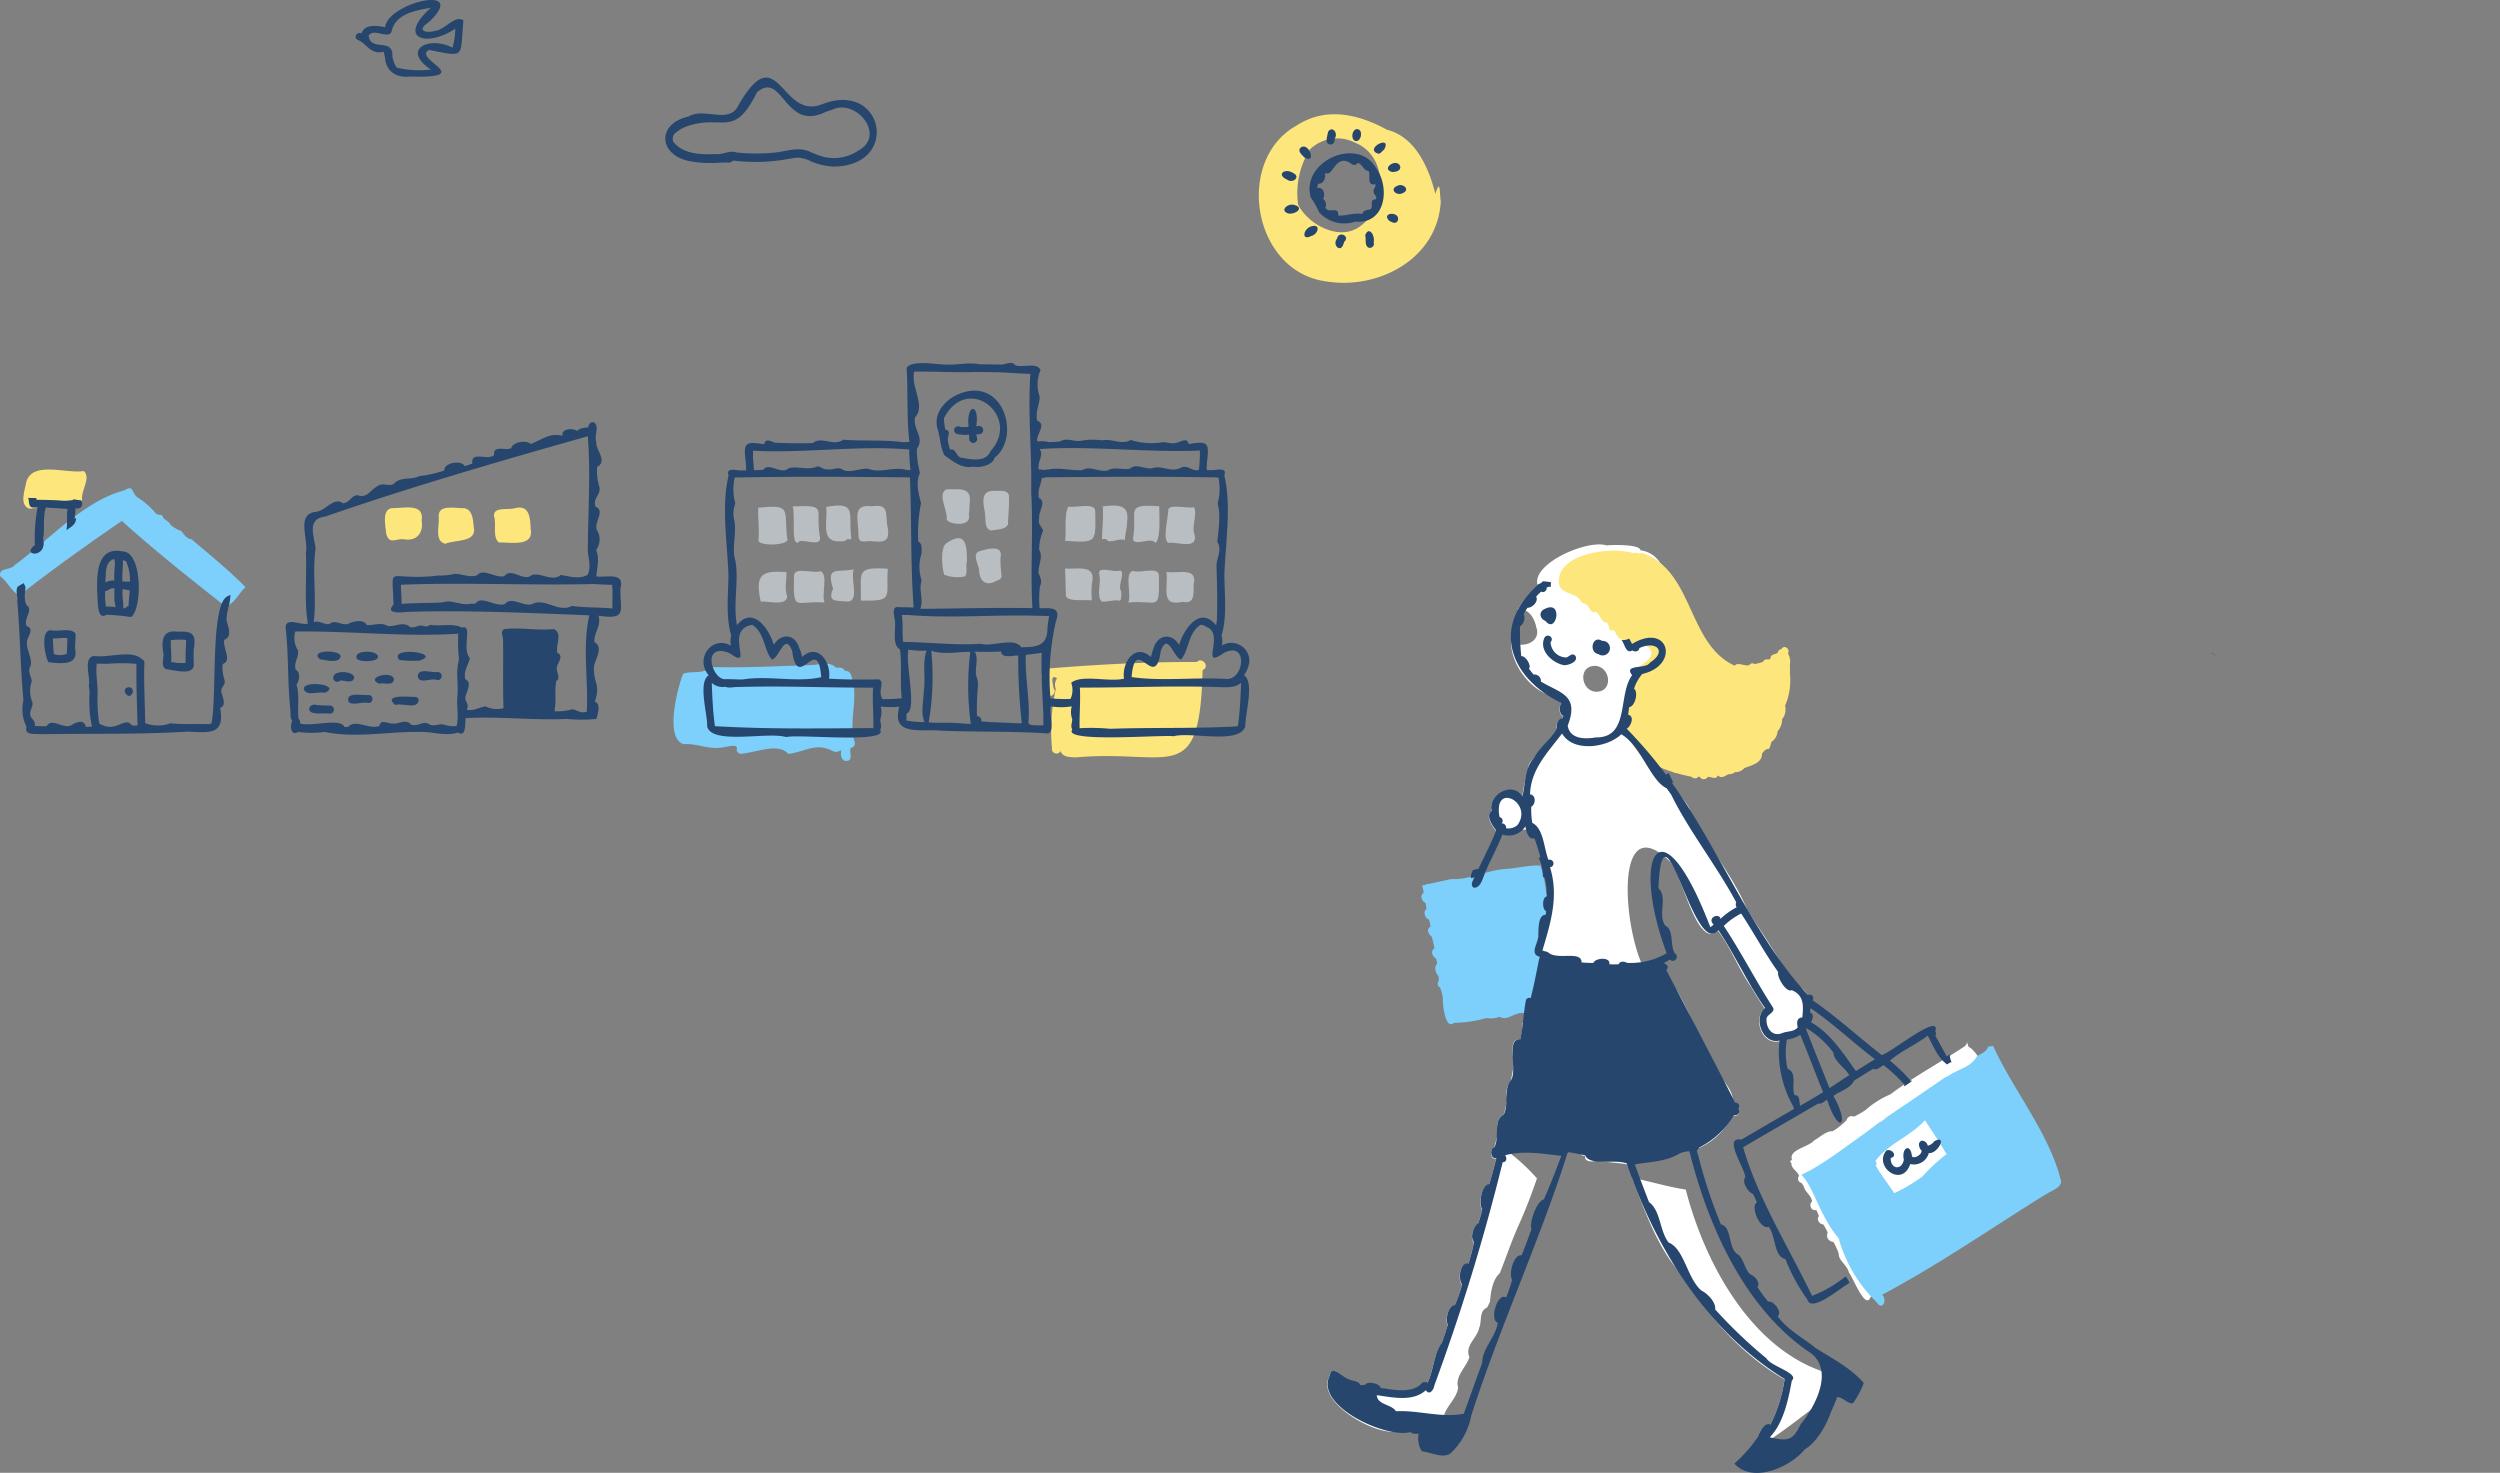 <svg id="_img_illust" data-name="/img_illust" xmlns="http://www.w3.org/2000/svg" width="327.704" height="193.058" viewBox="0 0 327.704 193.058">
  <rect x="0" y="0" width="327.704" height="193.058" fill="#808080" stroke="none"/>
  <g id="グループ_332" data-name="グループ 332">
    <path id="パス_91" data-name="パス 91" d="M182.4,125.91h.077c-.737-.031-1.85.038-2.1-.837a.6.6,0,0,1-1.128-.376,24.855,24.855,0,0,1,.5-7.752,1.452,1.452,0,0,1,.169-1.4c-.936-.576-.576.614-.461,1.313.53.583-.422,1.382-.936.821-.154-.906-1.259-2.986-.046-3.393,6.6-.545,13.164-.906,19.765-.875.714-.729,1.765.637.752,1.052C198.628,129.97,194.875,124.827,182.4,125.91Z" transform="translate(-41.353 -26.633)" fill="#fde67c"/>
    <path id="パス_92" data-name="パス 92" d="M137.609,126.511c-.66-.107-.721-.86-.591-1.4-.982.484-1.09-.023-1.811-.169-1.65-.683-3.37.453-5.143.645-1.289-1.489-4.03-.223-6.186-.015a.588.588,0,0,1-.583-.5c.353-1.021-1.55-.276-2.249-.292-1.658.177-3-.591-4.7-.468-2.525-.745-.806-7.4-.061-9.226,1.167-.437,2.648.13,3.515-.89,4.659.13,9.264-.123,13.624-.269,1.013-.138,2.188-.407,2.871.353.43,0,.99-.054,1.182.43.491-.069.8.3.875.768v-.008c1.005,2.717-.468,6.11.422,8.589a.608.608,0,0,1-.537.752c-.23.606.43,1.719-.622,1.7Z" transform="translate(-26.733 -26.766)" fill="#7dd0fc"/>
    <path id="パス_93" data-name="パス 93" d="M144.1,130.23Z" transform="translate(-33.492 -30.592)" fill="#fde67c"/>
    <path id="パス_94" data-name="パス 94" d="M145.41,115.99s0,.023.008.031C145.418,116.013,145.41,116,145.41,115.99Z" transform="translate(-33.797 -27.282)" fill="#fde67c"/>
    <path id="パス_95" data-name="パス 95" d="M33.03,92.44Z" transform="translate(-7.675 -21.808)" fill="#7dd0fc"/>
    <path id="パス_96" data-name="パス 96" d="M33.01,92.42l.008.008Z" transform="translate(-7.67 -21.804)" fill="#7dd0fc"/>
    <path id="パス_97" data-name="パス 97" d="M41.37,99.83Z" transform="translate(-9.613 -23.526)" fill="#7dd0fc"/>
    <path id="パス_98" data-name="パス 98" d="M25.65,86.89s.008.015.015.015S25.65,86.9,25.65,86.89Z" transform="translate(-5.959 -20.518)" fill="#7dd0fc"/>
    <path id="パス_99" data-name="パス 99" d="M23.11,84.5a.21.21,0,0,0,.038.031C23.133,84.523,23.125,84.508,23.11,84.5Z" transform="translate(-5.369 -19.963)" fill="#7dd0fc"/>
    <path id="パス_100" data-name="パス 100" d="M13.6,80.83h0Z" transform="translate(-3.154 -19.11)" fill="#7dd0fc"/>
    <path id="パス_101" data-name="パス 101" d="M426.94,115.6v0Z" transform="translate(-99.236 -27.192)" fill="#fde67c"/>
    <path id="パス_145" data-name="パス 145" d="M134.365,24.064a5.747,5.747,0,0,0,4.536-.814.024.024,0,0,0-.015.008c3.738-1.98-.238-6.885-3.393-5.381h0c-.3.1-.591.2-.883.292l.069-.023c-5.473,2.763-5.649-5.534-9.088-2.51.015-.015.031-.038.046-.054-3.124,6.325-4.483,2.671-9.518,4.6h.015a4.926,4.926,0,0,0-1.366.906,1.171,1.171,0,0,0-.169.8.272.272,0,0,0-.015-.077,1.535,1.535,0,0,0,.038.2.2.2,0,0,0-.015-.054,1.118,1.118,0,0,0,.054.146c0-.015-.008-.023-.015-.038,1.313,1.7,3.746,1.712,5.711,1.627h-.077c1.013.092,1.7-.537,2.709-.2h0a.212.212,0,0,1,.069.008h-.023a23.677,23.677,0,0,0,3.04.115h-.069a19.751,19.751,0,0,0,2.779-.223.212.212,0,0,0-.069.008c1.328-.261,2.725-.614,4,.061a.038.038,0,0,1-.023-.008c.146.054.284.115.43.177h0a.078.078,0,0,1,.023.008,11.148,11.148,0,0,0,1.236.422Zm1.136,1.259a8.244,8.244,0,0,1-2.978-.76h0a3.79,3.79,0,0,0-1.52-.4h.008a6.406,6.406,0,0,0-.86.1.224.224,0,0,0,.069-.015c-.054.008-.107.023-.169.031a.224.224,0,0,0,.069-.015,23.659,23.659,0,0,1-7.392.307c-.338-.123-.491.376-.875.223a.227.227,0,0,0,.1.015c-.261-.015-.522-.008-.783,0h.077c-.23,0-.461.015-.7.023h.069a15.389,15.389,0,0,1-3.661-.177h-.023c-4.191-.752-4.567-4.9-.261-5.887,1.973-1.182,4.935.852,6.325-1.1h0c5.45-9.809,5.672,1.834,11.252-.537h0a1.321,1.321,0,0,0,.161-.054.038.038,0,0,0-.023.008c7.96-2.917,10.04,8.351,1.105,8.244Z" transform="translate(-26.406 -3.5)" fill="#26466d"/>
    <path id="パス_146" data-name="パス 146" d="M139.04,26.66Z" transform="translate(-32.316 -6.518)" fill="#26466d"/>
    <path id="パス_147" data-name="パス 147" d="M139.01,26.64Z" transform="translate(-32.309 -6.513)" fill="#26466d"/>
    <path id="パス_148" data-name="パス 148" d="M140.5,18.16h0Z" transform="translate(-32.653 -4.542)" fill="#26466d"/>
    <path id="パス_175" data-name="パス 175" d="M202.767,99.677c-.038,1.236.192,2.671-1.435,2.333-3.063.691-1.842-1.9-2.141-3.93,1.5.284,4.076-.722,3.585,1.6Z" transform="translate(-46.297 -23.119)" fill="#b9bec2"/>
    <path id="パス_176" data-name="パス 176" d="M196.7,98.566c.069,4.866-.077,3.116-4.014,3.477.438-1.144-.514-3.707.537-4.137C194.24,98.267,196.735,97.23,196.7,98.566Z" transform="translate(-44.787 -23.068)" fill="#b9bec2"/>
    <path id="パス_177" data-name="パス 177" d="M190.514,97.813c.629.476-.468,2.072.084,2.74.038.345.031,1.3-.23,1.22-.775-.169-1.55.207-2.349.107-.691-.783-.046-2.379-.284-3.485-.384-1.32,1.85-.23,2.779-.583Z" transform="translate(-43.624 -23.036)" fill="#b9bec2"/>
    <path id="パス_178" data-name="パス 178" d="M185.411,99.481a9.677,9.677,0,0,0,0,2.211c-1.006-.154-3,.223-3.408-.545-.054-1.213-.054-2.425-.123-3.638,1.811.123,4.076-.6,3.531,1.965Z" transform="translate(-42.274 -22.985)" fill="#b9bec2"/>
    <path id="パス_179" data-name="パス 179" d="M185.845,87.474c.061,4.152.269,4.206-3.945,3.93.161-1.351-.146-3.577.43-4.49.99.177,3.439-.583,3.515.56Z" transform="translate(-42.278 -20.504)" fill="#b9bec2"/>
    <path id="パス_180" data-name="パス 180" d="M191.477,88.986c.015.768-.292,1.535-.261,2.295-.721-.246-1.458.253-2.218.138a.644.644,0,0,0-.8-.23c.015-1.412.207-2.878.1-4.321,2.019-.23,3.561-.3,3.17,2.111Z" transform="translate(-43.743 -20.488)" fill="#b9bec2"/>
    <path id="パス_181" data-name="パス 181" d="M196.926,86.869c-.031.921.269,4.26-.507,4.8-.553-.875-2.863.568-2.94-.56.683-3.684-1.266-4.575,3.446-4.252Z" transform="translate(-44.97 -20.498)" fill="#b9bec2"/>
    <path id="パス_182" data-name="パス 182" d="M202.88,90.678c.338,2-2.433.791-3.462,1.013-.821-.414-.015-3.316,0-4.421.3-.675,2.441-.077,3.385-.238.43,1.059-.422,2.579.077,3.638Z" transform="translate(-46.265 -20.53)" fill="#b9bec2"/>
    <path id="パス_183" data-name="パス 183" d="M171.3,85.244c.031,1.128-.123,2.264-.138,3.385-.338.745-1.458.645-2.157.814-1.075-.169-.691-1.7-.89-2.487h0c-.207-1.113-.537-2.679,1.082-2.717.852.054,2.234-.3,2.1,1.006Z" transform="translate(-39.034 -19.901)" fill="#b9bec2"/>
    <path id="パス_184" data-name="パス 184" d="M164.5,85.812a9.585,9.585,0,0,1-.092,1.489h0c.391,1.574-2.264,1.4-2.909.691.2-1.19-1.3-3.416,0-4.022,1.543.069,3.354-.414,3.009,1.842Z" transform="translate(-37.412 -19.84)" fill="#b9bec2"/>
    <path id="パス_185" data-name="パス 185" d="M164.144,95.408c-.207.614.138,1.374-.246,1.919a4.521,4.521,0,0,1-2.74-.215c-.284-.883-.507-3.393.207-4.053,2.548-1.8,2.794.031,2.779,2.341Z" transform="translate(-37.394 -21.783)" fill="#b9bec2"/>
    <path id="パス_186" data-name="パス 186" d="M170.008,97.568c.1.445-.307.668-.675.76.008,0,.015-.008.031-.015-1.374.821-2.249.054-2.3-1.42,0,.023.015.038.015.061-.061-.752-1.005-2.18.069-2.518,1.005-.292,3.132-.906,2.725.875V95.25a17.9,17.9,0,0,0,.13,2.318Z" transform="translate(-38.73 -22.193)" fill="#b9bec2"/>
    <path id="パス_187" data-name="パス 187" d="M150.408,89.786c.3,1.942-.791,1.773-2.41,1.627-1.282.184-1.512.061-1.451-1.266-.123-1.888-.683-3.592,1.773-3.285,2.433-.391,1.681,1.167,2.088,2.932Z" transform="translate(-34.028 -20.498)" fill="#b9bec2"/>
    <path id="パス_188" data-name="パス 188" d="M144.361,90.964c.023.414-.3.107-.56.238a.912.912,0,0,1-.806.23h.069c-2.794.253-1.781-2.456-1.973-4.49,4.137-.791,2.863.921,3.277,4.03Z" transform="translate(-32.786 -20.486)" fill="#b9bec2"/>
    <path id="パス_189" data-name="パス 189" d="M138.955,91.033c.038,1.1-1.865.238-2.663.407-1.289,1.274-.507-3.784-.952-4.552C140.168,86.681,138.211,87.164,138.955,91.033Z" transform="translate(-31.456 -20.508)" fill="#b9bec2"/>
    <path id="パス_190" data-name="パス 190" d="M133.27,91.082c.576.952-3.753,1.128-3.761.276.161-1.389-.1-2.809-.023-4.268C133.953,86.631,132.832,87.283,133.27,91.082Z" transform="translate(-30.092 -20.535)" fill="#b9bec2"/>
    <path id="パス_191" data-name="パス 191" d="M133.307,101.314c-.184,1.3-2.441.568-3.477.652v.015c-.729-3.423-.054-4.152,3.385-3.868.015,1.052-.292,2.2.092,3.208Z" transform="translate(-30.114 -23.114)" fill="#b9bec2"/>
    <path id="パス_192" data-name="パス 192" d="M139.6,102.054c-3.922-.276-4.1,1.389-4.022-3.439-.031-1.343,2.456-.3,3.469-.66,1.075.391.1,2.97.553,4.106Z" transform="translate(-31.508 -23.079)" fill="#b9bec2"/>
    <path id="パス_193" data-name="パス 193" d="M144.889,97.66c-.468,1.236.844,4.3-.89,4.214h.023c-1.42-.146-2.625.146-1.85-1.681-.929-3.017.484-2.1,2.717-2.533Z" transform="translate(-32.977 -23.022)" fill="#b9bec2"/>
    <path id="パス_194" data-name="パス 194" d="M150.536,97.533c-.276,3.784.921,4.252-3.531,4.176C147.1,98.055,146.222,97.234,150.536,97.533Z" transform="translate(-34.164 -22.979)" fill="#b9bec2"/>
    <path id="パス_195" data-name="パス 195" d="M89.152,89.854c.514,2.5-2.756,1.758-4.176,1.819-.883-.791-.23-2.395-.637-3.477-.031-1.3,1.98-.714,2.832-1.036,1.834-.438,1.95,1.343,1.988,2.694Z" transform="translate(-19.601 -20.565)" fill="#fde67c"/>
    <path id="パス_196" data-name="パス 196" d="M79.478,89.6c.507,2.165-2.472,1.673-3.723,2.249-1.443-.353-.775-2.318-.852-3.4-.238-1.9,2.2-1.205,3.37-1.266C79.347,87.417,79.4,88.714,79.478,89.6Z" transform="translate(-17.387 -20.57)" fill="#fde67c"/>
    <path id="パス_197" data-name="パス 197" d="M70.55,88.783c.269,1.635-.652,2.779-2.372,2.464-.952-.138-1.9.791-2.287-.768-.069-1.006-.637-3.239.852-3.316,1.458.031,4.168-.714,3.807,1.627Z" transform="translate(-15.275 -20.561)" fill="#fde67c"/>
    <path id="パス_198" data-name="パス 198" d="M32.19,96.763c-.814.629-1.781,2.817-2.878,2.341-4.529-3.569-9.057-7.154-13.34-11.022C11.413,91.2,6.892,94.437,2.54,97.83c-1-.438-1.581-1.819-2.518-2.5-.253-1.167,1.412-.737,1.9-1.458,4.559-3.339,9-8.366,14.376-9.8,1.266-.775.9.292,1.7.906a10.583,10.583,0,0,1,2.31,1.98c.215.391.8.307.959.384.13.645.86.706,1.09,1.266a4.907,4.907,0,0,0,1.428.814c.307.445.737,1.029,1.313,1.059,2.1,1.788,5.012,4.145,7.069,6.279Z" transform="translate(0.004 -19.799)" fill="#7dd0fc"/>
    <path id="パス_199" data-name="パス 199" d="M11.917,80.8c.982.952-.445,2.587-.223,3.807-.775,1.205-5.411.89-6.954,1.128-1.336-.56-.537-2.449-.368-3.515C5.193,79.411,9.676,81.2,11.917,80.8Z" transform="translate(-0.922 -19.056)" fill="#fde67c"/>
    <path id="パス_203" data-name="パス 203" d="M160.079,72.182c.368,1.121.33,2.395.921,3.446,1.052.745,2.28,1.765,3.7,1.466.936.177,2.587-.161,2.848-1.174,2.786-2.149,1.9-7.791-1.7-8.681C163.1,66.586,159.166,69.1,160.079,72.182Zm.867-1.5c3.109-5.887,10.155-.161,6.079,4.367-.629,1.52-2.495,1.105-3.8.875-.775-.084-.721-1.328-1.512-1.044a6.352,6.352,0,0,1-.269-1.128v.031c-.008-.069-.015-.138-.023-.2v.015a.454.454,0,0,0-.015-.107V73.5c.038-.453.445-1.151-.33-1.266-.054-.3-.092-.6-.13-.9v.015a.246.246,0,0,0-.008-.061h0a2.674,2.674,0,0,1-.015-.606Z" transform="translate(-37.175 -15.926)" fill="#26466d"/>
    <path id="パス_204" data-name="パス 204" d="M166.85,75.36v.008h0Z" transform="translate(-38.78 -17.838)" fill="#26466d"/>
    <path id="パス_205" data-name="パス 205" d="M163.259,73.511a4.145,4.145,0,0,0,1.627.107c.015.13.023.261.038.391v.046h0a.528.528,0,1,0,.982-.115.15.15,0,0,0,.008.061l-.046-.368h0a.3.3,0,0,0-.008-.069h0V73.55c1.19.284,1.182-1.374-.023-1.005.468-3.162-1.336-2.986-1.006.069-.238.015-.476.023-.714.015h0a1.2,1.2,0,0,1-.522-.077c.008,0,.015.008.031.015a.5.5,0,1,0-.376.936Z" transform="translate(-37.868 -16.65)" fill="#26466d"/>
    <path id="パス_206" data-name="パス 206" d="M191.651,101.875a2.361,2.361,0,0,0-3.561-2.433,2.91,2.91,0,0,0-.046-1.336c.745-2.41.384-5.342.368-7.96.154-4.229.952-9-.015-13.041.407-.936-.783-.752-1.336-.66h.015c-.33.008-.66.008-.982,0,.023-.361,0-.737.046-1.1h0V75.3h0c.33-2.541.038-2.656-2.425-2.272-.146-.913-.967-.292-1.489-.192-.783.3-1.412-.161-2.118-.008a9.075,9.075,0,0,1-3.961-.33c-1.251.7-2.5-.238-3.807.054h.061a8.456,8.456,0,0,0-2.817.061c-.9.138-1.881-.453-2.648.061h0a8.9,8.9,0,0,1-1.566.1h-.015A3.454,3.454,0,0,0,163.9,72.7c-.253-.9,1.3-2.226-.023-2.732-.261-1.213.307-2.026.33-3.139a4.78,4.78,0,0,1,.107-3.5c-.468-1.044-2.326-.284-3.3-.614-.507-.714-1.435.023-2.126-.107h.046c-.9-.015-1.8-.015-2.694-.038h.008c-1.543-.3-3.1.184-4.728.023h0c-1.09-.031-4.137-.576-4.759.461.192,3.178,0,6.517.361,9.733a1.953,1.953,0,0,0-.668.008h.008a.3.3,0,0,0-.069.008h.038c-2.694-.361-5.265-.138-7.975-.338-1.259.921-2.886-.507-3.976.438-1.7.061-3.277.023-4.889-.038-.522-.107-1.343-.714-1.489.192-2.479-.376-2.756-.261-2.433,2.287h0a.173.173,0,0,0,.008.054v-.015c.046.361.023.737.046,1.1h-.959c-.553-.092-1.735-.276-1.336.66-.975,4.037-.169,8.812-.023,13.041-.023,2.617-.368,5.534.368,7.952a2.875,2.875,0,0,0-.038,1.328c-2.571-1.435-4.744,1.811-2.917,3.876-1.428.921-.169,5.012-.2,6.67v.008h0v.046h0c.637,2.449,8,.637,10.362,1.382,1.55-.43,13.486.883,12.312-.959.292-.468-.038-.952.023-1.443v.061a2.865,2.865,0,0,0,.046-1.666,10.881,10.881,0,0,0,2.448.008c-1.121,3.968,2.863,2.894,5.427,3.155h-.015c4.767.2,9.341.038,14.062.368.967-.192.123-2.64.384-3.561a7.824,7.824,0,0,0,2.74,0,2.778,2.778,0,0,0,.054,1.658V109c.061.491-.276.982.023,1.451-1.359,1.773,11.79.66,13.286.883,2.257-.629,8.658,1.136,9.387-1.313v.015c-.031-1.7,1.236-5.749-.177-6.724a3.047,3.047,0,0,0,.637-1.428Zm-3.362-1.428c3.239-1.735,2.786,3.393.461,3.385h.069c-4.137-.269-8.581.322-12.573-.253h.008c.484-5.864,3.086,2.118,3.822-3.431h0c.967-2.525,1.643.821,2.64,1.128,1.052-1.1.936-3.592,2.61-4.559h-.015a1.573,1.573,0,0,1,.783.307h-.008C188.519,97.868,185.142,102.673,188.289,100.447Zm-23.741-26.78h-.069c6.847-.407,13.916.507,20.724.215a20.055,20.055,0,0,1-.13,2.541c-.936.23-1.451-.7-2.31-.315-1.3.737-2.4-.33-3.776.077h.069c-1,.253-2.226-.714-3,.077-1.044.192-2.08-.3-2.963.238-1.082.253-2.372-.675-3.262-.061-1.535.13-2.848-.376-4.436-.077h.061a2.667,2.667,0,0,0-.606.061v.054a1.717,1.717,0,0,0-.752-.1c-.269-.929.691-1.888.1-2.694.115,0,.23,0,.345-.008Zm.814,22.344c-.046.353-.092.714-.138,1.067h0c.023,2.157-1.075,2.571-3.055,2.579h0c-.115.015-.238.023-.353.038-.929-1.412-3.792-.038-5.373-.484h.015c-3.454.223-6.685-.2-10.132-.238h-.008c-.184-1.174.015-2.364-.2-3.531h.9c5.5.461,11.237-.069,16.871.1h-.008c.522.008,1.036.023,1.558.031-.023.138-.046.276-.069.422ZM147.816,63.536c2.717-.031,5.442.146,8.167.046h-.015c.844.015,1.7.023,2.541.031h-.015c1.489.038,2.993.184,4.49.223-.353,5.173.207,10.347.107,15.52V79.34c.292,5.058-.13,10.209.161,15.2-4.9-.092-9.763.061-14.691.092.453-1.282-.253-2.472.169-3.707a5.722,5.722,0,0,1-.015-3.531c0-.522.146-1.3-.422-1.573a19.89,19.89,0,0,1,.353-5c-.3-1.359-.737-2.663-.138-4.014a12.671,12.671,0,0,1-.414-3.124c1.075-1.535-.5-2.449-.238-4.145,1.451-1.527-.583-3.991-.1-6h.069Zm-21.192,10.37c6.7.368,13.532-.722,20.34-.169h-.008a.829.829,0,0,0,.146-.023,23.336,23.336,0,0,0,.169,2.74,2.917,2.917,0,0,1-.629-.061h0c-1.7-.407-3.37.5-4.874-.115-1.052-.13-2.349.6-3.362.138-.568-.491-1.359.084-2.042-.077-.553.092-.821-.43-1.374-.361-1.19.622-3.231-.322-3.976.43-1.029.407-2.379-.967-3.055,0-.4.023-.8.046-1.2.054-.054-.453-.061-.921-.115-1.374h0c-.054-.384.008-.775-.015-1.159Zm-5.434,27.348c.1-1.558,2-1.19,2.863-.484,2.449,1.535-1.151-3.439,2.472-4.037h-.015c1.673.967,1.558,3.462,2.61,4.559,1.005-.315,1.673-3.661,2.648-1.121a.024.024,0,0,0-.008-.015c.745,5.588,3.354-2.487,3.807,3.439.008,0,.015-.008.023-.015h.008c-3.208.752-6.977-.253-10.324.315h0c-.752,0-1.5-.054-2.249-.046h.061c-1.1.138-1.965-1.558-1.888-2.6Zm20.409,9.011c-6.808.054-13.233.138-19.972-.253,0-.054-.015-.107-.015-.169a.15.15,0,0,0,.008.061c-.253-1.834-.33-3.7-.4-5.565a2.111,2.111,0,0,0,1.781.507c.522.223,1.113,0,1.658.038H124.6c5.995-.192,11.843.107,17.769.077-.115,1.765.077,3.538.031,5.327-.261-.015-.522-.031-.783-.031Zm2.326-3.784a1.237,1.237,0,0,1-.338-.046c-.675-1.1.4-2.18-.484-2.564-2.126.061-4.352.038-6.517-.084.345-2.111-1.451-4.774-3.531-2.84a4.042,4.042,0,0,0-.345-1.121h0s-.031-.054-.046-.084h0c-.491-1.819-2.387-1.98-3.308-.384-.629-2.126-2.748-5.173-4.836-2.587-.537-2.878.292-5.787-.215-8.481-.507-1.62.215-3.577-.138-5.3a3.536,3.536,0,0,1,.138-2.165,7.178,7.178,0,0,1-.084-3.408c7.722-.146,15.32-.1,22.973-.015.238,5.657.061,11.329.491,17.063-.637-.046-1.274-.031-1.919-.038h.061c-1.1-.253-.7,1.082-.606,1.7.192,1.159-.453,3.193.675,3.822.261,2.065-.023,4.291.23,6.409a16.449,16.449,0,0,1-2.218.1Zm5.081,2.993a10.453,10.453,0,0,1-1.827-.13h.015a.131.131,0,0,1-.054-.008h0c-.138-.023-.269-.038-.4-.061.015-.307-.023-.614.015-.921,1.42-.43-.192-6.54.246-8.374a11.638,11.638,0,0,0,2.379.13c-.6,1.6-.084,3.592-.376,5.327-.015,1.313-.43,2.871.107,4.037a.507.507,0,0,1-.107-.008Zm5.242.2a26.144,26.144,0,0,0-3.285-.1c-.438,0-.875-.023-1.313-.054a35,35,0,0,0,.345-9.4c1.558.56,3.4.138,5.112.154a36.33,36.33,0,0,0,.069,9.441c-.307-.015-.614-.023-.921-.038Zm6.662-.054c-1.466-.1-2.978-.084-4.367-.238a.546.546,0,0,0-.56-.675,31.1,31.1,0,0,1,.123-3.876,3.047,3.047,0,0,0-.23-1.451c-.192-1,.368-2.3-.192-3.124,1.151.008,2.3.046,3.454-.038.115,1,1.574.476,2.257.545a73.9,73.9,0,0,0,.468,8.865h-.944Zm3.109.284c-.476-.031-.952.069-1.3-.269.269-2.986-.476-5.972-.33-8.973.7-.077,1.389-.184,2.088-.253-.123,2.748.1,5.48.215,8.221h0c-.023.422.023.86-.023,1.282h-.645Zm4.076-3.454a19.061,19.061,0,0,1-2.2-.061h.015a1.219,1.219,0,0,0-.292-.015,32.6,32.6,0,0,1,.706-10.063v.015c.7-1.98-.606-1.773-2.134-1.773a14.611,14.611,0,0,1,.046-2.894c.361-.668-.015-1.205-.184-1.75-.038-1.082.637-2.065.084-3.032a6.451,6.451,0,0,1,.522-2.518c-.276-.645-.706-.752-.514-1.635v.008c-.138-.814,1.029-2.188-.069-2.633v-.368h0c-.115-.829.353-1.481.407-2.295a.518.518,0,0,0,.484-.054v.008c7.545-.061,15.044-.13,22.658.023a7.078,7.078,0,0,1-.092,3.408c.43,1.5.092,3.546-.038,5.027.706,1.182-.246,2.3-.1,3.408.054,2.249.123,4.337.046,6.678v-.015a3.632,3.632,0,0,1-.123.86c-2.088-2.579-4.2.461-4.836,2.587-1-1.7-2.909-1.32-3.377.537a.229.229,0,0,1,.031-.061,4.106,4.106,0,0,0-.338,1.121c-2.08-1.934-3.868.722-3.538,2.825-2.026.484-5.519-.6-6.923.537a2.757,2.757,0,0,1-.084,2.1.814.814,0,0,1-.146.031Zm20.824,3.646c-5.181.23-10.247.077-15.466.261h.015a27.076,27.076,0,0,0-4.03-.077c-.046-1.788.138-3.561.031-5.327,5.926.031,11.767-.261,17.769-.077h-.069c1.167,0,2.579.238,3.439-.553-.077,1.865-.146,3.73-.407,5.565a.169.169,0,0,1,.008-.061,1.272,1.272,0,0,1-.023.169,8.906,8.906,0,0,1-1.274.1Z" transform="translate(-27.92 -14.825)" fill="#26466d"/>
    <path id="パス_207" data-name="パス 207" d="M30.464,101.742c-2.287,1.09-1.336,13.486-2.1,16.679a1.213,1.213,0,0,0-.322.069c-1.681-.061-3.37.069-5.058-.115a4.631,4.631,0,0,1-3.293-.023c-.031-2.64-.207-5.273-.107-7.914h0a.527.527,0,0,0-.345-.484c-1.351-1.266-4.4-.115-6.286-.4-1.451.284-.414,2.7-.652,3.861a.212.212,0,0,0-.008-.069,1.855,1.855,0,0,0,.023.192v-.031c.015.322.1.637.084.952v-.015a15.374,15.374,0,0,0,.315,4.367,7.21,7.21,0,0,1-.814.031c-.177-1.09-1.389-.56-1.919-.2-1.052.514-2.579-1.059-3.208.115-.522.015-1.044,0-1.566-.031.1-.568-.261-.837-.53-1.213-.238-.745.292-1.174.246-1.842a3.748,3.748,0,0,1-.107-2.763c-.015-.614-.461-1.082-.3-1.75.668-1.075-.545-2.341-.292-3.638.107-.576.959-1.566-.077-1.888-.376-.952.568-1.689.269-2.487-.737-.468-.476-1.9-.414-2.679A1.17,1.17,0,0,1,3.792,100c-.253.123-.5.269-.745.414h0c-.445.368-.023,1.382-.115,2v.023h0v.038h0a1.746,1.746,0,0,0,.015.2v-.023c.353,4.214.384,8.474.783,12.718a5.212,5.212,0,0,0,.407,3.492c-.391,1.22,1.474.844,2.18.944,6.355-.115,12.527.061,18.913-.338h-.015c2.871.115,4.943.514,4.3-3.109.844-.292.345-1.374.192-1.942h0c-.246-.714.514-.959.4-1.666a5.137,5.137,0,0,1-.269-2.141c1.313-.43-.046-2.2.223-3.178,1.121-.438.453-1.781.3-2.525-.046-1.259.514-2.218.491-3.37-.13.069-.261.13-.391.192Zm-12,16.932c-.161,0-.315.015-.476.008-1.029-1.382-2.049,1.136-4.329-.292a21.819,21.819,0,0,1-.215-3.884h0c.061-1.274-.284-2.6-.1-3.945.56-.015,1.121.054,1.681,0h0a19.972,19.972,0,0,1,3.523.031c-.054,2.686.077,5.373.138,8.059l-.207.023Z" transform="translate(-0.657 -23.566)" fill="#26466d"/>
    <path id="パス_208" data-name="パス 208" d="M5.143,86.6a.463.463,0,0,0,.184.092h0c.23.038.468.008.7.023a22.711,22.711,0,0,0-.353,4.928C3.8,93.072,7.3,93.4,6.786,90.915c-.015.008-.031.023-.046.031.284-1.443-.046-2.771.361-4.2.952.015,1.911.069,2.863.154-.154.944.015,1.857-.146,2.786.66-.491,1.266-.737,1.274-1.627-.069.054-.13.115-.2.177.054-.476.092-.952.123-1.428.737.169,1.075-.422.729-1.036-.353-.038-.706-.092-1.052-.146v.092a5.909,5.909,0,0,1-1.735.069H8.935c-1.005-.069-2.011-.077-3.024-.092-.015-.077-.038-.154-.061-.23-.353,0-.706,0-1.059-.015.177.384.038.875.345,1.174Z" transform="translate(-1.11 -20.184)" fill="#26466d"/>
    <path id="パス_209" data-name="パス 209" d="M16.672,101.565c.092.645.2,1.888,1.136,1.3a28.083,28.083,0,0,1,3.216.3c1.458-.921,1.566-8.65-1.151-8.6-3.953-.806-3.285,4.506-3.2,7Zm1.643.23a2.826,2.826,0,0,0-.568.015,9.573,9.573,0,0,1-.115-2.042c.43,0,.722-.53,1.213-.33,0,.253.015.5,0,.752h0a4.4,4.4,0,0,0,.115,1.412h0a1.156,1.156,0,0,1,.015.284,4.705,4.705,0,0,0-.66-.084Zm1.98.184a.916.916,0,0,1-.284.046c.038-.821-.184-1.643-.084-2.487a3.792,3.792,0,0,1,.936.154c-.069.683-.123,1.374-.177,2.057A.537.537,0,0,0,20.294,101.98Zm.092-6.1a6.232,6.232,0,0,1,.5,2.341V98.2c.008.1.015.2.015.3a2.994,2.994,0,0,1-1.013-.015c-.038-.929.069-1.857.092-2.779A1.9,1.9,0,0,1,20.387,95.878Zm-2.671,1.75c.008-.844.184-1.865,1.151-2.08-.046.184.084.345.046.53v-.015c-.038.775-.115,1.55-.084,2.326a1.8,1.8,0,0,0-1.174.253c.015-.338.046-.668.069-1.006Z" transform="translate(-3.85 -22.283)" fill="#26466d"/>
    <path id="パス_210" data-name="パス 210" d="M27.835,110.959c.192.691-.43,1.942.43,2.249h0c.982.077,3.331.86,3.592-.461h0a20.216,20.216,0,0,1-.008-2.157h0c.33-2.026-.161-2.4-2.149-2.3-1.888-.292-2.126,1.128-1.857,2.663Zm1.013-1.566a9.126,9.126,0,0,1,2-.023c-.031,1.006-.1,2-.061,3.009a7.487,7.487,0,0,1-1.9-.123c.077-.952-.1-1.919-.038-2.871Z" transform="translate(-6.447 -25.483)" fill="#26466d"/>
    <path id="パス_211" data-name="パス 211" d="M11.643,108.454c-.56-.637-1.719-.353-2.495-.353a.212.212,0,0,0,.069-.008,4.427,4.427,0,0,1-.553.008h.023c-1.75-.537-1.075,3.423-.56,4.145,1.558.154,3.976.514,3.462-1.8h0c0-.66.107-1.351.054-2Zm-1.075,1.374h0c-.015.43-.046.867-.046,1.3a2.4,2.4,0,0,1-1.712.038h0c-.054-.675-.115-1.359-.115-2.042.537.023,1.059-.1,1.6-.061h-.031a2.094,2.094,0,0,1,.315.023c.008.246,0,.491-.008.737Z" transform="translate(-1.754 -25.434)" fill="#26466d"/>
    <path id="パス_212" data-name="パス 212" d="M21.968,117.79c-1.535-.023,0,2.1.4.576v-.023a.545.545,0,0,0-.407-.553Z" transform="translate(-4.948 -27.701)" fill="#26466d"/>
    <path id="パス_213" data-name="パス 213" d="M54.541,112.7c.76.077,2.425.622,2.709-.345C57.32,111.405,53.022,111.421,54.541,112.7Z" transform="translate(-12.599 -26.282)" fill="#26466d"/>
    <path id="パス_214" data-name="パス 214" d="M60.87,112.605v0Z" transform="translate(-14.146 -26.492)" fill="#26466d"/>
    <path id="パス_215" data-name="パス 215" d="M60.87,112.588h0v0Z" transform="translate(-14.146 -26.49)" fill="#26466d"/>
    <path id="パス_216" data-name="パス 216" d="M63.682,112.372c.015-.852-2.871-.9-2.825.023C60.681,113.178,63.79,113.124,63.682,112.372Z" transform="translate(-14.141 -26.29)" fill="#26466d"/>
    <path id="パス_217" data-name="パス 217" d="M59.655,115.906c-.13-.821-2.31-.959-2.679-.246h0a.535.535,0,0,0,.86.629c.583,0,1.689.484,1.811-.384Z" transform="translate(-13.222 -27.098)" fill="#26466d"/>
    <path id="パス_218" data-name="パス 218" d="M66.514,116.292c-.084-1.3-3.922-.276-1.919.537h-.023a.38.38,0,0,0,.13-.015h0c.583-.123,1.689.322,1.8-.522Z" transform="translate(-14.877 -27.208)" fill="#26466d"/>
    <path id="パス_219" data-name="パス 219" d="M64.721,117.18h0Z" transform="translate(-15.034 -27.559)" fill="#26466d"/>
    <path id="パス_220" data-name="パス 220" d="M66.5,115.77h0Z" transform="translate(-15.455 -27.231)" fill="#26466d"/>
    <path id="パス_221" data-name="パス 221" d="M68.118,112.794a12.061,12.061,0,0,0,2.748.084H70.8c3.1-1.005-4.168-1.9-2.679-.084Z" transform="translate(-15.783 -26.297)" fill="#26466d"/>
    <path id="パス_222" data-name="パス 222" d="M73.915,115.147c-.791.146-2.617-.66-2.556.683.33.921,1.735.046,2.548.376a.528.528,0,1,0,0-1.052Z" transform="translate(-16.584 -27.061)" fill="#26466d"/>
    <path id="パス_223" data-name="パス 223" d="M71.35,116.008v0Z" transform="translate(-16.582 -27.278)" fill="#26466d"/>
    <path id="パス_224" data-name="パス 224" d="M71.36,116.073v0Z" transform="translate(-16.584 -27.296)" fill="#26466d"/>
    <path id="パス_225" data-name="パス 225" d="M69.779,119.426c-.806-.023-4.053-.345-2.425,1.059.867-.33,2.963.668,3.078-.668a.538.538,0,0,0-.652-.391Z" transform="translate(-15.548 -28.07)" fill="#26466d"/>
    <path id="パス_226" data-name="パス 226" d="M62.138,119.09c-.783.107-3.162-.491-2.594.959.668.445,1.719-.107,2.556.1a.526.526,0,0,0,.038-1.052Z" transform="translate(-13.817 -27.995)" fill="#26466d"/>
    <path id="パス_227" data-name="パス 227" d="M55.479,120.875h-.061a15.469,15.469,0,0,1-1.581-.069h-.046c-.56-.2-1.3.253-.852.852v-.008c.015.023.031.038.038.054h0c.7.376,1.727.107,2.548.238a.534.534,0,1,0-.046-1.067Z" transform="translate(-12.27 -28.391)" fill="#26466d"/>
    <path id="パス_228" data-name="パス 228" d="M54.634,118.391c2.333-1.044-2.917-1.727-2.756-.484C52.24,118.9,53.8,118.161,54.634,118.391Z" transform="translate(-12.055 -27.573)" fill="#26466d"/>
    <path id="パス_231" data-name="パス 231" d="M293.949,121.43h0Z" transform="translate(-68.307 -28.547)" fill="#26466d"/>
    <path id="パス_234" data-name="パス 234" d="M309.2,103.96Z" transform="translate(-71.868 -24.486)" fill="#26466d"/>
    <path id="パス_236" data-name="パス 236" d="M309.21,103.95v.008a.008.008,0,0,1,.008-.008h0Z" transform="translate(-71.871 -24.484)" fill="#26466d"/>
    <path id="パス_238" data-name="パス 238" d="M271.478,108.61a.024.024,0,0,1-.008.015A.024.024,0,0,1,271.478,108.61Z" transform="translate(-63.098 -25.567)" fill="#26466d"/>
    <path id="パス_241" data-name="パス 241" d="M224.543,105.4l-.023-.023Z" transform="translate(-52.185 -24.816)" fill="#26466d"/>
    <path id="パス_260" data-name="パス 260" d="M412.03,125.19Z" transform="translate(-95.771 -29.421)" fill="#26466d"/>
    <path id="パス_263" data-name="パス 263" d="M377.74,111.152C378.976,111.927,376.827,110.707,377.74,111.152Z" transform="translate(-87.678 -25.476)" fill="#26466d"/>
    <path id="パス_266" data-name="パス 266" d="M355.82,146.59h0Z" transform="translate(-82.705 -34.395)" fill="#26466d"/>
    <path id="パス_316" data-name="パス 316" d="M350.48,54.7v0Z" transform="translate(-81.464 -13.017)" fill="#26466d"/>
    <path id="パス_317" data-name="パス 317" d="M370.443,48.81a.111.111,0,0,0-.023.015C370.428,48.825,370.435,48.818,370.443,48.81Z" transform="translate(-86.099 -11.667)" fill="#26466d"/>
    <g id="グループ_372" data-name="グループ 372" transform="translate(165.007 14.977)">
      <path id="パス_128" data-name="パス 128" d="M221.671,24.536a10.777,10.777,0,0,0-1.543,7.246c1.251,2.472,4.966,4.59,7.637,3.147,4.045-2.287,4.421-9.5-.23-11.291.046.015.092.038.138.054-.061-.023-.13-.054-.192-.077l.061.023a5.131,5.131,0,0,0-5.864.9Zm1.466,17.193c-9.072-1.834-11.222-15.858-3.193-20.333,3.884-2.495,8.105-1.466,11.843.568,3.707.944,5.465,4.958,6.325,8.4.691-2.165.545-.061.714,1.013v-.031c-.4,7.737-8.612,11.874-15.681,10.377Z" transform="translate(-214.973 -19.931)" fill="#fde67c"/>
      <path id="パス_356" data-name="パス 356" d="M223.784,32.372a11.815,11.815,0,0,1,1.1,1.934l-.015-.015a.234.234,0,0,0,.038.054h0a4.456,4.456,0,0,0,4.736,1.205c3.945.391,4.59-4.413,2.717-7.015-2.441-4.237-9.9-.86-8.566,3.845Zm.883-1.42a2.763,2.763,0,0,1,.092-.361c.86.023.982-.883.913-1.466,1.052.844,1.32-2.84,3.592-1.044a.577.577,0,0,0,.706-.238c.614.192.752,1.075,1.412,1.067.276.583-.292,2.019.86,1.727.192.361-.3.568-.207.967-.023.453.507.568.307,1.021-1.105.023-.046,1.274-.952,1.359-.33.1-.791.13-.821.576-1.09-.223-2.1.261-3.178.2.107-1.343-1.3-.161-1.681-1.052a.951.951,0,0,0-.3-1.144c.353-.568.015-1.62-.768-1.412.008-.069.015-.138.023-.2Z" transform="translate(-216.986 -21.481)" fill="#26466d"/>
      <path id="パス_357" data-name="パス 357" d="M237.6,29.439c.453,0,1.182-.169,1.029-.775C238.156,27.52,236,29.047,237.6,29.439Z" transform="translate(-220.098 -21.864)" fill="#26466d"/>
      <path id="パス_358" data-name="パス 358" d="M238.443,32.136c-1.052.438-.046,1.374.745.944C240.231,32.65,239.234,31.7,238.443,32.136Z" transform="translate(-220.323 -22.742)" fill="#26466d"/>
      <path id="パス_359" data-name="パス 359" d="M237.161,37.852h.008c.345.2.837.476,1.1,0C238.742,36.578,235.987,36.677,237.161,37.852Z" transform="translate(-220.062 -23.883)" fill="#26466d"/>
      <path id="パス_360" data-name="パス 360" d="M234.245,41.345c.23-.837-.614-2.2-1.105-.9.154.507-.107,1.243.384,1.589A.533.533,0,0,0,234.245,41.345Z" transform="translate(-219.196 -24.575)" fill="#26466d"/>
      <path id="パス_361" data-name="パス 361" d="M229.212,41.422c.821-.752-.722-1.474-.936-.422-.691.875.5,1.95.844.683h0a.13.13,0,0,1,.015-.038v.015c.031-.084.054-.161.084-.238Z" transform="translate(-218.016 -24.706)" fill="#26466d"/>
      <path id="パス_362" data-name="パス 362" d="M223.649,40.318c.883-.169,1.3-1.6.092-1.282C222.636,39.251,222.268,41.04,223.649,40.318Z" transform="translate(-216.782 -24.362)" fill="#26466d"/>
      <path id="パス_363" data-name="パス 363" d="M220.628,35.4c-.86-.261-1.98.783-.752,1.128C220.774,36.695,222.032,35.743,220.628,35.4Z" transform="translate(-215.986 -23.517)" fill="#26466d"/>
      <path id="パス_364" data-name="パス 364" d="M219.606,30.759c.729.553,1.811-.361.806-.86C219.292,29.17,218.11,30.1,219.606,30.759Z" transform="translate(-215.886 -22.186)" fill="#26466d"/>
      <path id="パス_365" data-name="パス 365" d="M222.568,26.883c1.573.921.675-1.919-.407-1.374-.015.008-.031.023-.054.038h0c-.545.461.123.99.468,1.336Z" transform="translate(-216.583 -21.211)" fill="#26466d"/>
      <path id="パス_366" data-name="パス 366" d="M227.011,24.491a.525.525,0,0,0,.576-.468v-.008a.131.131,0,0,1,.008-.054c.023-.1.038-.2.054-.3h0c.437-.714-.4-1.681-.921-.791C226.681,23.394,226.22,24.353,227.011,24.491Z" transform="translate(-217.665 -20.532)" fill="#26466d"/>
      <path id="パス_367" data-name="パス 367" d="M231.417,24.035c.668.069.952-1.313.33-1.527h.008c-.829-.33-1.151,1.42-.338,1.527Z" transform="translate(-218.686 -20.521)" fill="#26466d"/>
      <path id="パス_368" data-name="パス 368" d="M235.22,26.228c.345,0,.476-.384.752-.537h0C237.093,23.611,233.194,25.614,235.22,26.228Z" transform="translate(-219.541 -21.056)" fill="#26466d"/>
    </g>
    <path id="パス_375" data-name="パス 375" d="M61.09,5.685C62.2,6.153,62.7,7.642,64.414,7.2c.061.261.107.522.169.791V8c.146,1.834,1.566,2.663,3.3,2.449h0c8.858.269.2-2.31,2.472-3.485,4.9.982,4.03,1.013,4.506-3.853-1.067-.821-2.449,1.22-3.661,1.336-1.1.376-2.556.023-1.029-1.013h0a.3.3,0,0,0,.038-.031h0c.084-.077.177-.146.269-.223l-.008.008c5.081-4.958-5.6-2.364-5.872.8-1.052-.215-2.625-.461-3.1.8-.645-.284-1.144.675-.391.883Zm1.351-.614C62.986,4.3,64.115,5,64.89,4.948a.568.568,0,0,0,.56-.445c.568-2.341,3.132-2.686,5.15-3.078-4.582,4.122-.491,5.227,3.193,2.756a9.736,9.736,0,0,1-.361,2.487c-3.009-1.581-6.808.207-2.832,2.871a13.043,13.043,0,0,1-4.452-.246v.015a3.511,3.511,0,0,1-.6-1.5v.015c.138-2.564-2.878-.537-3.116-2.748Z" transform="translate(-14.113 -0.419)" fill="#26466d"/>
    <path id="パス_379" data-name="パス 379" d="M85.48,111.406a20.19,20.19,0,0,0,4.03.015h0c.169-.637.614-1.965-.2-2.272.752-2.318-.13-2.2-.13-4.36-.046-1,1.42-2.656.061-3.462-.061-1.251.929-2.088.553-3.439,3.938.576,2.725-.706,2.878-3.707v.069c.56-2.149-1.919-1.313-3.185-1.52.107-1.006.468-2.41-.015-3.454a2.33,2.33,0,0,0,.1-2.617c-.422-1.036,1.151-2.518-.184-3.07-.345-1.082.614-1.481.545-2.456a7.02,7.02,0,0,1-.322-2.756c1.4-.752-.2-2.2-.115-3.262-.315-.806.438-2-.269-2.548-.43-.169-.76.215-.783.622-.484.077-1.128.069-1.451.491-.568-.437-2.1-.338-1.934.629-1.735-.422-2.633.491-4.168,1.075-.545-.583-2.356-.269-2.541.537-.683.384-2.418-.461-2.249.906-.844.791-3.055-.606-2.855,1.105a.936.936,0,0,1-.13.054,8.349,8.349,0,0,1-.875.292c-.461-.844-2.725-.453-2.679.591a17.365,17.365,0,0,1-3.27.722h0c-1.036.522-2.1.092-3.109.768-.576.86-1.574-.061-2.379.553-.944.491-1.359,1.643-2.625,1.174-.821.061-1,1-1.9,1.067-1.19-.913-2.295,1.036-3.554,1.121-2.64.315-.913,3.577-1.3,5.388v-.038c.146,3.078-.238,6.355.261,9.3-.867.284-2.848-.921-2.924.5.407,3.308.253,6.808.576,10.193h0c.015.161.023.315.038.476.1.5-.092,1.144.269,1.543-.307.614-.238,2.111.76,1.489a12.793,12.793,0,0,0,3.469,0c4.406.9,8.927-.2,13.417.023h0c1.3.123,2.84.491,4.06.054,1.144.683.913-1.243,1.013-1.888,4.406-.253,8.727.3,13.133.107Zm3.861-17.661c.745.038,1.5.092,2.226.084.107.99.015,2.1.038,3.109-1.765-.161-3.554-.092-5.319-.33-1.7.913-3.308-.959-4.989-.338-1.121.668-2.909-1.044-3.769.077-1.251.476-3.124-1.205-3.868-.046-.238.015-.476.015-.706.023h.008c-1.213.261-2.51-.614-3.608-.177-1.627.1-3.554.046-5.373.192-.008-.837-.1-1.673-.084-2.51,8.5-.33,16.978.115,25.452-.1ZM71.449,103.853c-.391,1.512,0,3.047-.161,4.559h0a.507.507,0,0,1-.008.107h0c-.115,1.282.223,2.587-.107,3.838a4.459,4.459,0,0,1-1.788-.23c-.6-.061-1.1.284-1.719.038-.768-.645-1.543.33-2.449,0-.768-.837-1.635,0-2.487-.146-.576,0-1.512-.622-1.65.307-1.32.56-3.1-.959-4.129.146-.161,0-.322,0-.491-.008-.453-1.243-4.39.054-5.826-.476a.541.541,0,0,0-.138-.553h0l-.038-.038c-.169-1.52.177-3.109-.269-4.483.391-.453.576-1.65-.092-1.927-.307-1.013.461-1.62.284-2.579a3.021,3.021,0,0,1-.345-2.449c7.131-.092,14.307.745,21.369.284a22.08,22.08,0,0,0,.023,2.663,2.525,2.525,0,0,1,.015.959Zm12.619,6.14c.192-1.22-.069-2.349.184-3.538.66-.461-.054-1.19.077-1.819.069-.576.99-1.458.054-1.881-.238-1.013.745-2.64-.484-3.116-2.126.23-4.329-.246-6.44,0-.568.261-.23.9-.192,1.336.061,3.032-.046,6.025.069,9.034a3.374,3.374,0,0,1-2.356-.23c-.829.1-1.535.637-2.456.445.015-.054.023-.107.038-.169a.224.224,0,0,1-.015.069c.3-.6-.215-.944-.223-1.443v.038c0-.752,1.044-2.011-.015-2.525-.215-1.113.391-1.788.614-2.732-1.121-1.382.468-4.429-1.059-4.014-1.136-.629-2.832-.123-4.152-.368a.879.879,0,0,1-1,.1c-.606-.1-1,.4-1.635.192-.875-.8-1.965-.015-2.886-.13-.967-.545-1.719-.077-2.763-.123-.453-.837-1.842-.491-2.479-.154-.768.2-1.412-.407-2.126-.184-.714.622-1.5-.376-2.364-.046.391-3.324-.215-6.447.238-9.633-.169-1.658-1.213-3.9,1.236-4.2h0c11.36-3.938,22.858-7.261,34.448-10.539.384,4.928.038,9.871,0,14.814h0c.023,1.2.491,2.18-.015,3.347-1.082.637-2.379.2-3.523.023-1.159.936-2.548-.345-3.8.008-1.021.967-2.733-1.075-3.584.146-1.205.322-2.732-1.128-3.623-.092-1.067.292-1.9-.2-2.917-.215a7.6,7.6,0,0,1-2.049.223c-7.108.829-6.064-1.8-5.964,3.83-1.136,1.2.967,1.044,1.7.944,8.021-.253,16,.138,23.971.445-.936,4.152-.107,8.435-.33,12.626-.806.284-1.182-.177-1.888-.315a7.135,7.135,0,0,1-2.326.269,2.571,2.571,0,0,0,.008-.422Z" transform="translate(-11.331 -17.18)" fill="#26466d"/>
  </g>
  <g id="レイヤー_1" data-name="レイヤー 1" transform="translate(173.979 71.364)">
    <g id="グループ_401" data-name="グループ 401" transform="translate(0 0)">
      <g id="グループ_398" data-name="グループ 398">
        <path id="パス_1095" data-name="パス 1095" d="M64.027,102.806c-.327-.295-.655-.6-.982-.895-10.432-2.6-16.838-14.328-19.4-24.269-2.313-.36-4.78-1.08-7.082-1.582,1.713,4.278,3.317,9.166,6.427,12.582,3.5,5.467,7.933,10.64,13.6,13.881a20.123,20.123,0,0,1-1.866,5.991c-.546-.36-1.189.491-1.44,1.113a1.506,1.506,0,0,1,1.189.96c3.328-2.248,6.438-4.78,9.636-7.213-.011,0-.022.022-.033.022l.306-.24h-.011s.022-.011.022-.022c-.12-.12-.251-.229-.382-.349Z" transform="translate(3.347 6.927)" fill="#fff"/>
        <path id="パス_1096" data-name="パス 1096" d="M41.948,79.867a28.022,28.022,0,0,1,3.012-.524c-2.1-4.474,3.95-5.172,2.946-.84a14.338,14.338,0,0,0,.567,1.626h.12c-.044-.186-.1-.382-.142-.567a.526.526,0,0,0,.24-.415,8.835,8.835,0,0,0,3.9-3.394c.229-.295.48-.589.731-.895a.49.49,0,0,0,.557-.764.5.5,0,0,0-.426-.829c-.1-.2-.2-.393-.306-.6-.142-1.3-1.342-2.357-1.931-3.514a36.982,36.982,0,0,0-2.5-4.649,49.086,49.086,0,0,0-2.925-6.067c-1.1,1.779-3.023.306-3.186-1.32-3.525-2.8-5.915-23.756,2.444-15.408,1.473,1.724,3.437,11.469,6.166,8.948,1.713,2.3,2.772,5.172,4.4,7.453.5.906,1.146,1.877,1.724,2.772-1.648,1.288-.306,4.8,1.866,4.256a1.23,1.23,0,0,1-.033.2c2.51-1.539,4.081-3.3,4.343-6.176a.457.457,0,0,0-.557-.065,4,4,0,0,0-2.073-1.681c-1.681-3.3-3.874-6.362-5.838-9.516-1.44-3.448-3.852-6.722-5.882-9.919-.262-.993-1.168-1.779-1.6-2.728.491-1.375-7.453-7.912-3.023-5.893a.555.555,0,0,1,.808.491,2.456,2.456,0,0,0,.262.087.515.515,0,0,1,.753.022,2.363,2.363,0,0,0,.644.218.583.583,0,0,1,.971.076c.808.142,1.67-.469,2.4-.175,1.582.055,3.416-.491,4.136-2.008,3.034-1.582,3.885-5.7,3.852-8.872a.435.435,0,0,0,.186-.458.484.484,0,1,0-.84-.48.563.563,0,0,0-.306.5h0c-3,2.117-7.093-.065-9.123-2.608-2.019-4-1.528-9.363-4.289-12.92A3.545,3.545,0,0,0,41.053.785c-.087-.829-3.765-.72-4.463-.644-2.433-.808-9.821,2.335-9.035,5.194A14.618,14.618,0,0,0,24.914,8.6c1.451-.349,2.27,1.124,2.488,2.335v-.022a.066.066,0,0,0,.011.044v-.022c.666,1.953-2.1,2.892-3.328,1.691-.109,3.077,2.608,6.689,5.587,7.289a.71.71,0,0,0,.666.393,1.784,1.784,0,0,1,.327.557c-.327.393-.316,1.517.251,1.691-.033.109-.076.229-.12.338-.578-.022-.808.72-.72,1.211-.731,1.539-2.412,2.575-3.066,4.038a1.675,1.675,0,0,0-.687,1.309,25.943,25.943,0,0,0-.786,3.656c-1.233-2.041-4.572-.284-4.027,1.921-.851.557.131,1.942.6,2.532a.083.083,0,0,1-.022.044,5.983,5.983,0,0,1,3.1-.142c5.118-1.168,3.939,12.942,2.39,15.921.666,2.357-.458,4.889-.786,7.246.011-.065.033-.131.044-.2-.2.873-.262,2.008-1.255,2.313a6.929,6.929,0,0,1-.327,2.248c-1.32-.469-1,2.139-.775,2.87-.109.829-.24,1.626-.436,2.477a2.6,2.6,0,0,0-.458,2.368,16.479,16.479,0,0,1-.5,2.172c-.851.109-.96,1.757-.764,2.423-.142.633-.284,1.222-.48,1.844-.644.175-.447,1.6.295,1.386-.306,1.146-.589,2.281-.938,3.416-1.026.055-1.419,2.575-.917,3.306-.142.611-.316,1.222-.513,1.822-.655.349-1.135,1.888-.557,2.466-.207.949-.447,1.9-.731,2.826-1.124-.295-1.4,2.073-.84,2.7a17.3,17.3,0,0,1-.949,2.739c-.895.1-1.277,1.888-.928,2.575-.251.808-.5,1.615-.8,2.412-1.059,1.364-1.048,3.59-1.855,5.205a.64.64,0,0,0-.8.055c-1.189,1.386-3.656.829-5.314.611-.175-.6-1.735-.971-2.128-.393a.619.619,0,0,0-.316.033c-.1-.011-.186-.033-.284-.044-.251-.611-1.08-.458-1.571-.786-.687-.175-2.2-1.888-2.39-.491-1.942,3.328,5.576,7.584,8.457,7.333.022.011.033.022.055.033a31.651,31.651,0,0,1,5.816-.917c.207-.142.4-.295.611-.436-.218-1.67,1.724-2.8,1.9-4.474-.436-1.484,1.08-2.652,1.484-3.994-.677-1.462,1.037-2.488,1.288-3.852.371-.884-.065-2.15,1.026-2.63.022-.044.055-.1.076-.142h0l.295-.589c.12-1.266.316-2.9,1.3-3.787.862-2.161,1.593-4.376,2.564-6.493a.083.083,0,0,1-.022.044c.873-1.942,1.637-3.939,2.324-5.969a26.213,26.213,0,0,0-2.968-2.859h0a1.59,1.59,0,0,1-.72-1.222c-1.419-1.91,2.128-3.841,2.826-1.484.273.24.557.458.84.687-.033-.033-.065-.055-.1-.087.535.437,1.069.851,1.6,1.277a1.517,1.517,0,0,1,1.419-.055,1.763,1.763,0,0,1,2.946.72c.164.033.316.065.48.109-.153.731.917.808,1.4.589,1.342.186,2.706.273,4.049.469.022.055.044.12.065.175.262-1.2,1.648-1.288,2.641-1.528ZM35.3,19.325c-2.03,0-2.521-3.339-.262-3.394C37.092,15.953,37.561,19.27,35.3,19.325Z" transform="translate(0.01 -0.012)" fill="#fff"/>
        <path id="パス_1097" data-name="パス 1097" d="M83.745,81.208c.229-.207.7-.4.764-.753a35.268,35.268,0,0,0,4.55-3c-.437-.917-.917-1.811-1.4-2.7h0c0,.011.011.022.022.033,0-.011-.011-.022-.022-.044h0c-.109-.175-.218-.338-.327-.5-.862-.229-.731-1.691-1.364-2.313a1.366,1.366,0,0,1-.775-1.288,10.362,10.362,0,0,0-.687-1.015.725.725,0,0,1-.611-.938,9.21,9.21,0,0,0-.731-1.375.737.737,0,0,1-.578-1.059c.076-.873-.993-1.277-.818-2.019-.829-1.255-1.375-2.674-2.51-3.677-.338-.076-.4-.447-.436-.742a2.79,2.79,0,0,1-.295.491c-3.274,2.172-6.646,3.95-9.788,6.329a11.811,11.811,0,0,0-3.252,2.052,11.747,11.747,0,0,1-1.528.873.686.686,0,0,0-.971.469,9.226,9.226,0,0,1-1.811,1.44c-.829-.055-1.713.808-2.444,1.211-.709.873-3.394,1.211-2.892,2.532-.087.065-.175.12-.262.186.065.1.12.2.186.295-.055.644.8,1.015,1,1.637a.564.564,0,0,0,.306.917c.109.142.207.284.306.437.131.731,1,1.189,1.091,2.008-.48.382-.1,1.32.535,1.091a4.233,4.233,0,0,1,.36.818c-.382.4.065,1.08.567,1.08a5.846,5.846,0,0,1,.589,1.091.829.829,0,0,0,.731,1.2,8.1,8.1,0,0,1,.72,1.56c-.076.873,1.157,1.528,1.331,2.477.524.578,2.2,5.107,2.859,3.132a.24.24,0,0,0,.087-.011.511.511,0,0,0,.622-.306c.5-.371,1-.742,1.5-1.146,5.456-2.674,10.192-7.18,15.4-10.476Z" transform="translate(5.082 5.445)" fill="#fff"/>
      </g>
      <g id="グループ_399" data-name="グループ 399" transform="translate(12.351 0.828)">
        <path id="パス_1098" data-name="パス 1098" d="M58.07,15.829a2.173,2.173,0,0,0-.229-1.593c.349-.6-.524-1.222-.862-.557a.48.48,0,0,0-.458.426c-.295.316-1.015.186-.949.786a1.209,1.209,0,0,1-.316.153.511.511,0,0,0-.677.295,7.781,7.781,0,0,1-1.1.284.492.492,0,0,0-.709.142c-.513.2-1.56-.458-1.9.076C44.637,13.014,45.51,3.389,38.755,1.065a1.589,1.589,0,0,1-.928-.055.967.967,0,0,1-.186.087c-2.99-.928-10.4.022-9.8,4.114.393,1.288,2.15,1.037,2.815,2.1.087.371.546.306.786.535.447.284.5,1.277,1.2.917.655.393.6,1.4,1.473,1.419.371.316.109,1.277.895.993.382.447.447,1.157,1.113,1.222.2.491.709,1.6,1.32.938,1.528-.786,3.547.469,1.833,1.931-2.739,1.713-2.6,5.805-2.728,8.708.535,2.641,2.892,4.463,4.583,6.449a.712.712,0,0,1,.109-.164c-.24-.153-.458-.349-.415-.644a2.244,2.244,0,0,1-.687-.851,21.74,21.74,0,0,0,5.042,1.626.624.624,0,0,0,.938,0h.142a.617.617,0,0,0,1.08.022c.447-.055,1.1.469,1.3-.2.491.48.906.087,1.43-.153a1.156,1.156,0,0,0,.818-.262,1.562,1.562,0,0,0,1.244-.546c.884-.327,2.368-.677,2.3-1.877.229-.295.5-.677.917-.622a2.78,2.78,0,0,0,.306-.906,1.849,1.849,0,0,0,.829-1.408,2.326,2.326,0,0,0,.589-1.571,2.072,2.072,0,0,0,.393-1.779,8.552,8.552,0,0,0,.633-4.245c.022-.349,0-.7,0-1.059Z" transform="translate(-9.803 -0.771)" fill="#fde67c"/>
        <path id="パス_1099" data-name="パス 1099" d="M89.077,79.684c.633-.5,1.768-.72,1.921-1.626-1.43-6.155-6.22-11.895-8.915-17.8-.218.022-.436.065-.655.076-.153.557-.687.818-1.146,1.091.022-.011.044-.033.065-.044-.142.087-.273.175-.415.262-.775,1.451-2.717,1.724-3.961,2.7l-.033-.065c-1.582,1.059-3.143,2.161-4.714,3.219h0c-.055.033-.109.076-.164.109.055-.033.109-.076.164-.109-1.124.753-2.259,1.506-3.372,2.292a.083.083,0,0,0,.022.044c-.2.131-.382.262-.578.393a.157.157,0,0,1-.033-.022c-.469.338-.938.687-1.386,1.037.022-.022.055-.044.076-.065-.065.055-.142.109-.207.164l.011-.011-.142.109h0a2.4,2.4,0,0,1-.2.153c.011,0,.022-.022.033-.022-2.15,1.5-6.111,4.561-8.512,5.565,1.637,1.615,2.433,5.467,4.889,8.326A18.6,18.6,0,0,0,66.8,93.837c.753,1.189,1.44-.2.742-.971,7.7-4.114,14.219-8.686,21.519-13.215ZM72.839,77.338a22.031,22.031,0,0,1-3.721,2.215c-.786-1.211-1.713-2.335-2.412-3.6a.5.5,0,0,0-.055-.622c1.691-2.281,4.594-3.208,6.482-5.336.982,1.462,1.931,2.935,2.837,4.441A22.5,22.5,0,0,0,72.839,77.338Z" transform="translate(-7.145 4.657)" fill="#7dd0fc"/>
        <path id="パス_1100" data-name="パス 1100" d="M27.712,43.72a4.281,4.281,0,0,0,.022-.655.487.487,0,0,0-.087-.786,14.309,14.309,0,0,0-.764-3.7c-1.593-.044-3.165.382-4.725.469-2.3.175-4.725,1.473-6.918,1.3-1.124.24-2.237.513-3.361.709a.539.539,0,0,1-.513.1,4.137,4.137,0,0,1,.229,1.015c-.513.262-.273,1.146.229,1.288a5.355,5.355,0,0,1,.142.818c-.5.316-.2,1.255.327,1.386a5.668,5.668,0,0,1,.207.949c-.589.24-.295,1.015.131,1.266A9.413,9.413,0,0,1,13,49.449c-.546.284-.273,1.124.218,1.3a5.41,5.41,0,0,1,.142.731c-.436.316-.207,1.288.175,1.56a4.6,4.6,0,0,1,.044.677.513.513,0,0,0,.153.84,6.3,6.3,0,0,1,.382,1.342c-.055.775.273,4.31,1.473,3.306a16.6,16.6,0,0,0,4.256-.633,3.222,3.222,0,0,0,1.724-.164c.906.622,2.019-.622,3.034-.491,1.571-.164,1.353-2.521,1.811-3.71,1.179-2.357-.295-4.332.4-6.667.786.087,1.571-3.055.884-3.557a2.3,2.3,0,0,0-.022-.273Z" transform="translate(-11.308 2.679)" fill="#7dd0fc"/>
      </g>
      <g id="グループ_400" data-name="グループ 400" transform="translate(0.043 4.821)">
        <path id="パス_1101" data-name="パス 1101" d="M26.254,7.734c-.906.327-.829,1.288.022,1.637,1.386,1.768,2.346-2.728-.022-1.637Z" transform="translate(2.304 -4.144)" fill="#26466d"/>
        <path id="パス_1102" data-name="パス 1102" d="M32.635,13.35a.955.955,0,1,0,.469-1.735C31.86,10.8,31.292,13.1,32.635,13.35Z" transform="translate(2.875 -3.79)" fill="#26466d"/>
        <path id="パス_1103" data-name="パス 1103" d="M26.9,11.811c.524-.524-.338-1.2-.775-.622-.84,1.691.993,3.372,2.543,3.656.666,0,1.91-.491,1.484-1.222-.4-.469-.775.065-1.168.207A2.083,2.083,0,0,1,26.9,11.821Z" transform="translate(2.333 -3.834)" fill="#26466d"/>
        <path id="パス_1104" data-name="パス 1104" d="M73.473,71.717a1.494,1.494,0,0,1-.862.589c-.109-.589-.917-.982-1.146-.273a1.152,1.152,0,0,0,.338.917c.065.469-.873,1.124-1.255.764-.2-1.855-1.419-1.091-1.069.415-.251,1.462-1.757,1.266-1.724-.207.971-.24.164-1.277-.557-.993-1.757,2.062,2.03,4.987,3.121,1.779a2.025,2.025,0,0,0,2.433-1.44c1.189.142,2.488-2.488.72-1.55Z" transform="translate(6.058 1.691)" fill="#26466d"/>
        <path id="パス_1105" data-name="パス 1105" d="M81.7,67.515a.338.338,0,0,0,.12-.055,2.779,2.779,0,0,1-.251-1.026c-.12.1-.251.2-.371.295-.5-.917-1-1.811-1.506-2.728a.469.469,0,0,0,0-.557c.786-2.63-5.871,2.848-7.028,3.1-3.045-2.368-5.871-4.987-9.057-7.18a.489.489,0,0,0-.633-.709C55.64,50.677,51.5,39.7,45.109,30.783c.1.033.2.065.284.087a9.708,9.708,0,0,1-.622-1.266.427.427,0,0,0-.349.229,60.052,60.052,0,0,0-5.183-6.067c.535-.284,1.091-1.648.186-1.833.044-.338.087-.666.142-1,.775-.076,1.233-1.975.633-2.412a5.517,5.517,0,0,1,1.08-1.931c4.976-1.124,3.492-6.842-1.342-3.939-.12-.24-.251-.48-.382-.709a1.577,1.577,0,0,1-1.015.186c.415.426.578,1.91,1.419,1.375.327.229.895.164.938-.306,2.161-1.015,3.743.4,1.364,1.921-.458.873-3.514.142-2.313,1.626-1.921,2.63-.273,8.217-4.758,8.162-1.451.251-3.4.229-3.688-1.539,1.56-4.027-.938-4.234-3.514-5.784a.843.843,0,0,0-.949-.917c-.207-.229-.4-.48-.611-.753.349-.469-.458-1.713-1.015-1.659a32.933,32.933,0,0,1-.164-3.9,1.352,1.352,0,0,0,.491-1.6,4.687,4.687,0,0,1,.491-.84c.633.022,1.484-.829,1.135-1.473a9.112,9.112,0,0,1,.655-.644.5.5,0,0,0,.72-.513.742.742,0,0,1,.567-.109,1.639,1.639,0,0,1,.022-.611c-.36-.055-.709-.1-1.069-.131a1.447,1.447,0,0,1-.709.426c.011,0,.022.011.033.022-6.3,5.74-3.5,12.331,3.1,15.517-.327.393-.316,1.517.251,1.691-.033.109-.076.229-.12.338-.578-.022-.808.72-.72,1.211-.731,1.539-2.412,2.575-3.066,4.038-1.157,1.222-1.059,3.339-1.473,4.965-1.233-2.041-4.572-.284-4.027,1.921-.851.557.131,1.942.6,2.532-.666,1.724-1.539,3.361-2.324,5.042-.251.044-.5.109-.753.164-.076.36-.349.7-.207,1.059.153-.044.295-.076.447-.12-.284.513-.6,1.1-.076,1.375,1.113,0,1.222-1.877,1.8-2.652h-.065c.687-1.43,1.4-2.848,2-4.321a2.581,2.581,0,0,0,3-1.069c.175.982.524,1.779,1.189,1.55.295.818.567,1.648.786,2.5a.57.57,0,0,0-.218.076,5.816,5.816,0,0,1,.546,2.488.788.788,0,0,0,.218.1,7.826,7.826,0,0,1,.273,2.466c-.622.153-.6,1.691-.076,1.931a2.527,2.527,0,0,1-.065.491c-.993-.076-.928,1.964-.949,2.608.087.949-1.266,2.51.164,2.881-.4,1.91-.687,3.568-1.168,5.423a.435.435,0,0,0-.557.153h-.044c-.36,1.757-.371,3.514-.775,5.271-1.91-.218-.306,4.038-1.222,5.347-1.015,1.2-.2,3.11-.96,4.54-1.451.655-.447,3.012-1.233,4.267-.644.175-.447,1.6.295,1.386-.306,1.146-.589,2.281-.938,3.416-1.026.055-1.419,2.575-.917,3.306-.142.611-.316,1.222-.513,1.822-.655.349-1.135,1.888-.557,2.466-.207.949-.447,1.9-.731,2.826-1.124-.295-1.4,2.073-.84,2.7a17.3,17.3,0,0,1-.949,2.739c-.895.1-1.277,1.888-.928,2.575-.251.808-.5,1.615-.8,2.412-1.059,1.364-1.048,3.59-1.855,5.205a.639.639,0,0,0-.8.055c-1.189,1.386-3.656.829-5.314.611-.175-.6-1.735-.971-2.128-.393-.207-.033-.393.065-.589-.011-.251-.611-1.08-.458-1.571-.786-.687-.175-2.2-1.888-2.39-.491-2.117,3.95,7.311,8.337,10.563,7.464.262.273.709.229,1.069.218a3.252,3.252,0,0,0,.4,2.292c1.157.109,2.9,1.069,3.852.207a9.144,9.144,0,0,0,2.641-4.878c3.7-11.513,9.123-23.32,12.615-34.418a.685.685,0,0,0,.131-.12c.742.131,1.473.262,2.2.436.567,1.419,3.972.426,5.445,1.059,3.765,11.152,10.53,21.989,20.69,28.241a20.123,20.123,0,0,1-1.866,5.991c-.666-.437-1.473.928-1.55,1.473a18.4,18.4,0,0,1-3.176,3.623c2.379,2.663,7.322.491,9.232-1.866,1.55-.895,2.87-3.208,3.4-4.845a19.016,19.016,0,0,0,.84-2.008c.818.033,1.375.928,2.073.818a11.476,11.476,0,0,0,1.419-2.652c-1.582-1.877-4.169-3.252-6.275-4.561-1.637-1.353-3.7-2.368-5.009-4.19.655-.578-.546-2.073-1.255-1.921a17.47,17.47,0,0,1-1.408-1.931c.447-.546-.36-1.462-.895-1.615-.862-.731-.873-2.259-1.833-2.75-1.124-.993-.644-3.547-2.052-3.83a65.352,65.352,0,0,1-3.121-9.636.526.526,0,0,0,.24-.415,11.485,11.485,0,0,0,4.627-4.3.49.49,0,0,0,.557-.764.5.5,0,0,0-.426-.829c-2.925-5.729-6-11.556-9.035-17.394.415-.382.065-.818-.382-.917a3.155,3.155,0,0,0,.84-.469c.5.589,1.364-.371.677-.775-.709-1.069-.065-3.055-1.277-3.667-1.015-1.473.371-3.677-.895-4.922C44,31.7,48,54.1,51.264,50.175c2.226,3.339,3.808,6.951,6.122,10.214-1.648,1.288-.306,4.8,1.866,4.256a14.613,14.613,0,0,0,1.822,8.643,1.524,1.524,0,0,0,.1.316L54.265,77.63c-2.477-.458.458,3.721.513,4.922-.491.611.36,2,1.015,2.2.175.36.349.731.513,1.1-.917.557.458,3.677,1.539,3.2.949,1.168.644,3.9,2.193,4.234a23.661,23.661,0,0,0,2.87,5.271c.469,1.9,4.376-1.55,5.544-2.139a5.325,5.325,0,0,0-.5-.873,16.253,16.253,0,0,1-4.42,2.564C60.485,91.74,56.48,85.455,54.5,78.634c3.274-1.931,6.569-3.819,9.843-5.74.447.131.786-.316,1.168-.491,1.506,4.638,3.055,3.459.829-.491.84-.655,2.248-.993,2.674-1.986.84-.546,1.691-1.059,2.543-1.582.48.262.938-.262,1.342-.48a18.926,18.926,0,0,1,2.772,2.6l-.12.087a.624.624,0,0,0,.076.087,11.157,11.157,0,0,0,.949-.644v-.153c-.033.022-.076.055-.109.076a20.046,20.046,0,0,0-2.728-2.63c1.506-1.32,3.4-2.1,4.954-3.285.742,1.331,1.277,2.859,2.543,3.776a5.137,5.137,0,0,1,.524-.316ZM24.932,36.382a1.8,1.8,0,0,1-1.506.437.558.558,0,0,0-.578-.644.491.491,0,0,0-.273-.818C21.669,30.653,27.049,33.424,24.932,36.382Zm5.7,43.464c-.709,1.9-1.43,3.765-2.259,5.62-.96.251-1.91,3-1.626,3.939-.415,1.135-.829,2.281-1.288,3.394-1.037-.218-1.735,2.521-1.233,3.208-.229.775-.48,1.56-.786,2.313-1.146-.731-2.237,3.023-1.1,3.3-.262,1.888-2.073,3.437-2.03,5.249-.851,2.259-1.615,4.463-2.423,6.689-2.968.578-5.936-.48-8.9-.327-.546-.917-2.433-.808-2.51-2.106,2.062.295,4.758.906,6.438-.655.426.742,1.037-.033,1.1-.6A275.348,275.348,0,0,0,22.979,80.6c.557-.022.567-.546.338-.928,2.543-.644,4.8-.186,7.344.076-.011.033-.033.076-.044.109Zm15.256-.251a3.12,3.12,0,0,1,1.571-.437c2.477,9.93,7.322,20.81,16.074,26.572,2.75,2.346.48,6.788-1.473,9.188-1.048,2.117-1.582,2.292-4.07,1.735,1.8-1.866,2.433-4.911,2.892-7.431,1.037-.971-2.75-1.877-3.306-2.9a63.778,63.778,0,0,1-6.744-6.438c.131-.928-1-2.084-1.779-2.455-1.91-1.6-2.248-5.489-4.332-6.318-1.189-1.55-1.015-4.169-2.564-5.3-.633-1.637-1.255-3.274-1.855-4.932,1.9-.338,3.863-.349,5.6-1.277Zm4.594-30.326.153.186c-.142.109-.295.229-.436.327C43.7,32.759,39.675,40.3,44.476,53.2A9.467,9.467,0,0,1,39.3,54.463c-.349-.2-.938-.273-1.113.175a9.134,9.134,0,0,1-1.222,0c.175-1.026-1.9-.818-2.084-.175a12.441,12.441,0,0,1-1.56-.065c0-1.6-3.165-.251-4.354-1.288-.207-.175-.535-.142-.775-.284,1.08-3.612,2.172-7.115.993-10.9a.5.5,0,1,0-.207-.971c-.589-1.484-.622-4.114-2.117-4.845a10.37,10.37,0,0,1-.131-2.117c.611-.338.633-1.539-.164-1.626.109-3.306,2.335-5.5,4.2-7.977,1.473,2.564,6.035,1.822,7.759.1,2.608,1.517,3.819,6.1,5.947,7.082l.589.818c2.335,4.769,5.947,9.3,8.534,14.132a.628.628,0,0,0,.055.644,10.007,10.007,0,0,0-2.128,1.528c-.076-.764-1.6-.295-1.048.557Zm9.156,14.383c-1.32.578-2.161-.666-2.073-1.91.131-.557,1.048-.742.895-1.353-2.292-3.547-4.158-7.224-6.493-10.771a9.118,9.118,0,0,1,2.27-1.626c1.7,2.564,3.066,5.172,4.867,7.682-.24.578,1.048,2.75,1.768,2.357,1.659.709,1.528,2.1,1.386,3.579-.731.044-.753.666-.6,1.309-.524.611-1.353.469-2.019.742Zm5.347,7.759c-.993.611-2.008,1.2-3.012,1.779-.142-.5,0-1.44-.709-1.375-.513-.993.4-2.968-.928-3.459a9.307,9.307,0,0,1-.1-3.841,4.684,4.684,0,0,0,1.757-.611c1.026,2.433,1.975,5.042,2.99,7.508Zm.829-.524c-1-2.586-2.073-5.162-3.066-7.748.022-.033.055-.065.076-.1a12.274,12.274,0,0,1,3.514,3.2c.065,1.135,1.528,1.942,2.073,2.946-.873.557-1.746,1.135-2.608,1.7Zm3.47-2.248c-1.648-2.27-3.3-4.943-5.893-6.395.2-.382.48-1.091-.12-1.266.033-.218.033-.393.065-.589,2.968,2.03,5.576,4.518,8.435,6.7-.829.513-1.659,1.026-2.488,1.55Z" transform="translate(-0.029 -4.43)" fill="#26466d"/>
      </g>
    </g>
  </g>
</svg>
